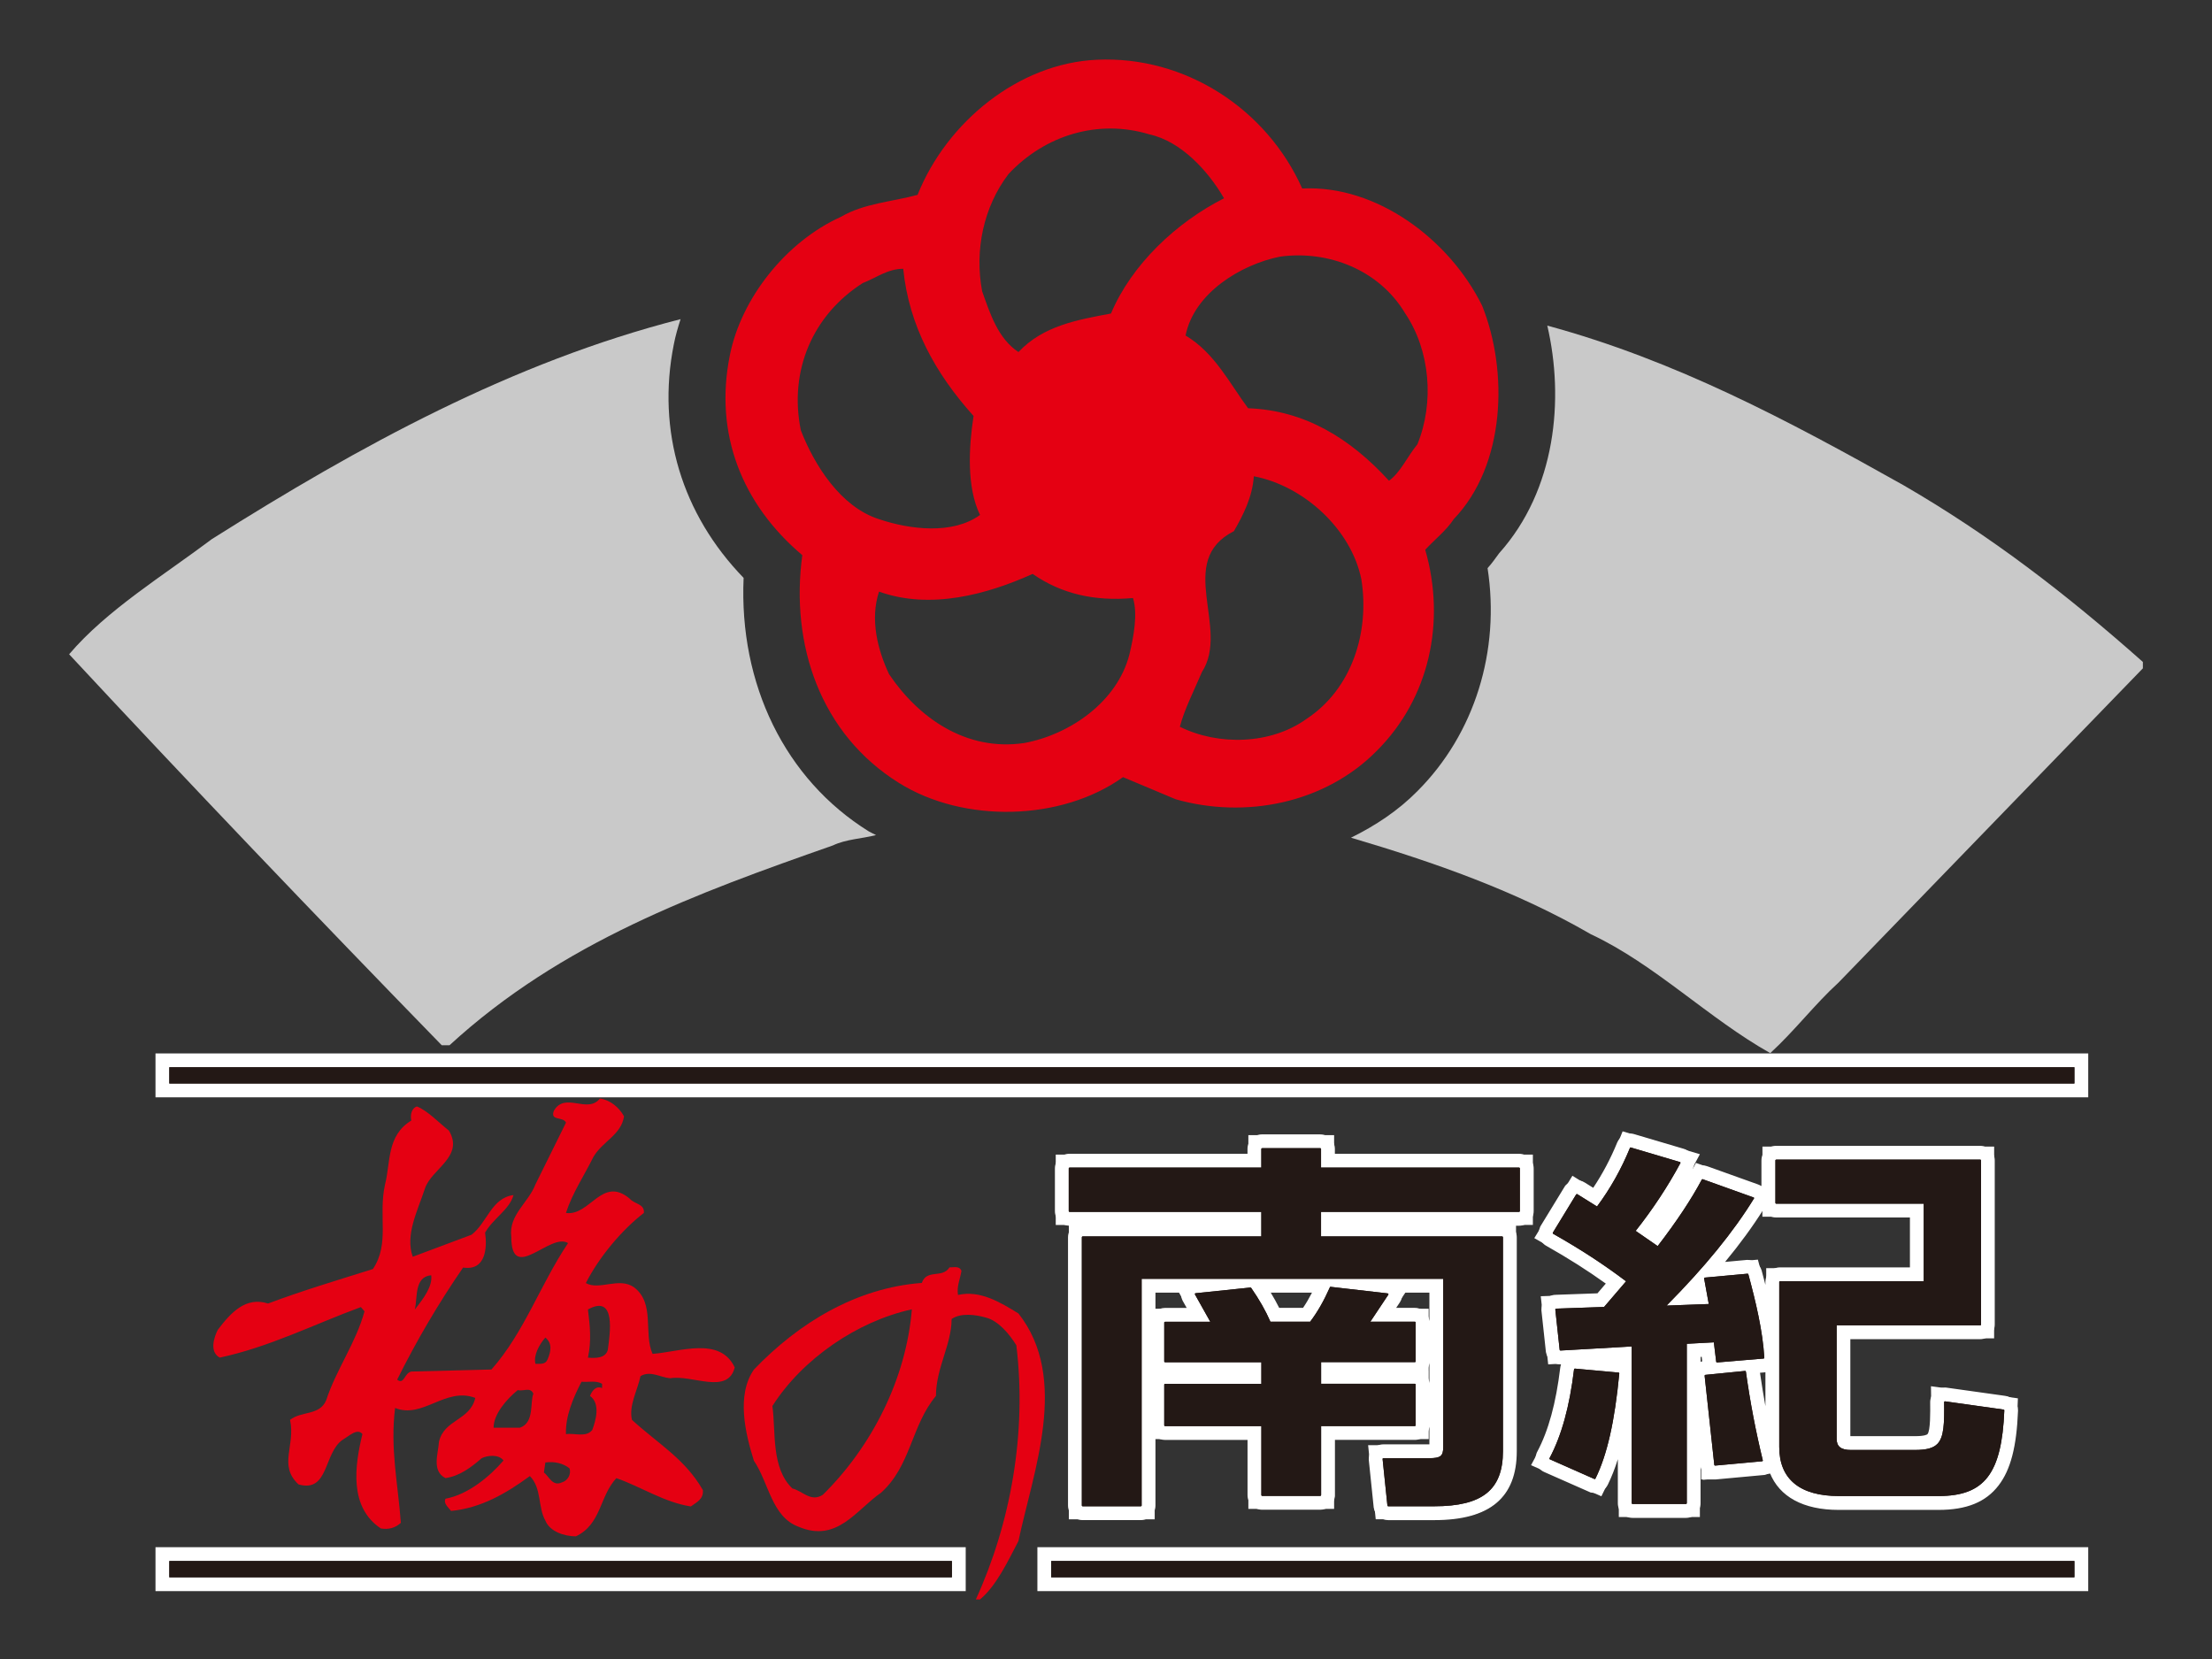<?xml version="1.0" encoding="UTF-8"?>
<svg id="_レイヤー_1" data-name="レイヤー_1" xmlns="http://www.w3.org/2000/svg" version="1.1" viewBox="0 0 640 480">
  <rect x="0" y="0" width="640" height="480" fill="#333333" stroke="none"/>
  <!-- Generator: Adobe Illustrator 29.5.1, SVG Export Plug-In . SVG Version: 2.1.0 Build 141)  -->
  <defs>
    <style>
      .st0 {
        fill: #231815;
      }

      .st1 {
        fill: #c9c9c9;
      }

      .st2 {
        fill: #fff;
      }

      .st3 {
        fill: #e50012;
      }
    </style>
  </defs>
  <g>
    <rect class="st0" x="46.99" y="306.79" width="555.2" height="8.7"/>
    <path class="st2" d="M600.19,308.79v4.7H48.99v-4.7h551.2M604.19,304.79H44.99v12.7h559.2v-12.7h0Z"/>
  </g>
  <path class="st3" d="M376.77,54.54c21.56-1.08,42.61,14.76,52.06,33.91,7.6,18.96,6.8,46.11-8.22,61.75-2.09,3.22-5.37,5.76-8.25,8.86,6,20.77,1.25,42.97-14.02,58.18-14.98,15.21-38.03,19.75-58.18,14.01l-15.24-6.4c-17.86,12.77-46.08,13.39-64.82,1.68-22.82-14.22-31.47-40.12-27.97-65.9-17.49-14.79-25.53-35.12-20.97-57.8,3.25-16.48,16.21-32.88,32.1-40.07,6.77-3.96,14.8-4.36,22.22-6.38,8.4-21.02,29.19-38.07,51.84-39.09,25.53-1.21,49.16,14.17,59.45,37.25ZM332.53,38.87c-14.81-4.5-30.25.25-40.75,11.5-7.19,9.46-9.87,21.99-7.61,33.92,2.28,6.42,4.57,13.66,10.5,17.57,7.2-7.65,17.07-9.32,26.77-11.15,5.98-14.21,18.94-26.37,32.71-33.34-4.54-7.83-12.36-16.48-21.62-18.5ZM370.38,74.25c-11.29,2.25-24.9,10.49-27.36,22.83,8.47,4.99,12.95,14.2,18.1,21.04,16.28.58,29.45,8.6,40.76,20.97,3.27-2.32,5.33-7.03,8.22-10.54,4.94-12.14,3.68-27.14-3.51-37.84-7.59-12.75-22.42-18.35-36.21-16.46ZM249.61,81.9c-14.41,9.21-21.41,25.26-17.91,42.58,3.89,10.08,11.55,22.22,22.62,25.73,9.06,3.06,21.41,4.49,29.23-1.22-3.91-8.05-3.26-19.6-1.87-28.64-11.09-12.34-18.7-26.13-20.35-42.58-4.53,0-7.78,2.62-11.72,4.13ZM362.77,137.8c-.41,6-3.05,11.18-5.76,15.88-17.07,8.67-1.03,28.03-9.25,40.75-2.27,5.33-5.12,10.91-6.39,15.84,11.13,5.54,26.34,5.17,36.63-2.26,13.17-8.66,18.3-25.12,15.89-40.35-2.93-14.59-16.73-27.12-31.12-29.86ZM298.78,166.05c-13.16,5.93-29.62,10.45-44.45,5.12-2.66,8.09-.39,16.86,2.9,23.88,8.43,12.55,22.25,22.43,39.11,19.93,13.16-2.42,26.96-11.91,30.44-25.67,1.25-5.18,2.45-11.79,1.02-16.28-11.11,1-20.74-1.21-29.02-6.98Z"/>
  <path class="st3" d="M278.18,367.69c-.39,2.45-1.42,4.48-1,6.98,6.37-1.45,12.15,2.08,17.48,5.35,14.83,18.78,4.29,45.68,0,65.87-3.09,5.89-6.36,12.91-11.11,16.88h-1.21c10.07-22.04,14.8-48.16,11.72-73.53-1.87-3.06-5.17-7.15-8.85-8.03-2.87-.83-7.21-1.44-9.88.42,0,7.4-4.53,14.2-4.53,22.25-7.19,8.61-7.19,20.16-15.86,27.99-7.18,4.93-12.74,14.61-23.87,9.87-7.82-2.86-8.6-12.71-12.94-19.1-2.46-7.82-5.15-18.97,0-26.38,12.94-13.51,29.63-23.66,48.58-25.07,1.42-4.12,5.95-1.22,8-4.49,1.42,0,2.87-.49,3.47.99ZM223.48,406.8c1.03,7.59-.41,17.89,5.77,23.86,2.88.64,5.35,4.1,8.83,1.82,14.19-13.99,24.1-33.54,25.75-53.65-15.89,3.48-31.71,14.4-40.35,27.97Z"/>
  <rect class="st0" x="48.99" y="308.79" width="551.2" height="4.7"/>
  <g>
    <rect class="st0" x="46.99" y="449.65" width="230.42" height="8.71"/>
    <path class="st2" d="M275.41,451.65v4.71H48.99v-4.71h226.42M279.41,447.65H44.99v12.71h234.42v-12.71h0Z"/>
  </g>
  <g>
    <rect class="st0" x="302.15" y="449.65" width="300.04" height="8.71"/>
    <path class="st2" d="M600.19,451.65v4.71h-296.04v-4.71h296.04M604.19,447.65h-304.04v12.71h304.04v-12.71h0Z"/>
  </g>
  <rect class="st0" x="48.99" y="451.65" width="226.42" height="4.71"/>
  <rect class="st0" x="304.15" y="451.65" width="296.04" height="4.71"/>
  <g>
    <path class="st1" d="M550.65,140.34c-33.4-18.74-65.91-36.07-102.97-46.13,4.93,21.19,2.53,47.5-13.95,65.88-1.11,1.53-2.17,3.03-3.33,4.29,3.69,23.86-3.69,47.89-20.26,64.48-5.55,5.63-12.12,10-19.26,13.51,24.13,7.14,47.6,15.33,69.42,27.94,18.51,8.67,33.94,24.3,51.89,34.39,7.18-6.59,12.94-14.21,19.71-20.37l88.1-90.96v-1.85c-22.44-19.9-44.24-36.63-69.35-51.18Z"/>
    <path class="st1" d="M251.37,240.55c-24.3-15.1-37.58-42.68-36.22-73.35-17.83-18.39-25.21-42.53-20.19-67.58.47-2.45,1.16-4.82,1.95-7.28-48.74,12.47-92.85,36.68-135.6,63.63-13.96,10.5-30.43,20.53-41.31,33.33,34.98,37.61,70.96,75.26,107.81,113.12h2.25c32.52-29.85,71.6-44.01,110.89-57.8,3.86-1.84,8.44-1.95,12.51-3.01-.67-.36-1.43-.67-2.09-1.06Z"/>
  </g>
  <path class="st3" d="M180.55,322.99c-.8,5.35-6.14,7.18-8.84,11.7-2.64,5.38-6.12,10.5-7.96,16.25,6.95.99,10.45-10.87,18.45-4.12,1.44,1.64,4.33,1.44,4.09,4.12-6.37,4.92-12.9,12.68-16.79,20.29,3.89,2.22,9.63-1.84,13.95,1.23,6.15,4.7,2.67,13.13,5.35,19.26,8.03-.6,19.48-5.11,23.78,3.91-2.02,8.03-12.28,2.06-18.67,3.14-2.85-.22-5.71-2.32-8.6-.61-.82,4.03-3.46,8.57-2.46,12.66,7.63,6.97,15.37,11.3,20.52,20.32.21,2.67-1.86,3.51-3.49,4.72-7.78-1.21-14.36-5.68-21.55-8.19-4.93,5.34-4.31,13.29-11.7,16.84-3.47,0-7.59-1.45-8.82-4.52-2.23-3.91-1.03-9.42-4.5-12.92-6.98,5.1-14.18,9.25-22.8,10.09-.82-1.08-2.25-2.12-1.62-3.53,6.54-1.21,12.74-6.37,16.8-11.07-1.42-1.86-4.7-1.49-6.34-.64-3.07,2.67-6.38,5.15-10.46,5.74-4.1-2.06-2.06-7.2-1.89-10.48,1.47-6.54,9.01-6.14,10.51-12.72-8.62-3.28-15.21,6.18-23.2,2.9-1.45,11.84.8,21.55,1.67,33.24-1.49,1.41-3.54,2.04-5.79,1.63-9.23-6.17-7.58-18.07-5.33-27.3-1.46-1.87-3.9.61-5.74,1.65-5.55,3.87-3.92,15.37-12.74,12.91-5.96-5.51-.83-11.24-2.46-18.68,3.26-2.6,8.61-1.19,10.46-5.69,2.9-8.87,8.63-16.66,11.08-25.71l-1.05-1.23c-13.52,4.97-26.44,11.55-40.83,14.62-3.09-1.68-1.62-5.95-.59-8.01,3.89-5.15,8.18-9.69,14.57-7.64,9.86-3.71,20.08-6.75,30.34-9.98,4.95-7.48,1.47-15.25,3.5-24.47,1.64-6.35.42-14.13,7.6-18.49-.39-1.81.21-3.68,1.64-4.07,3.11,1.22,6.58,4.91,9.25,6.98,4.5,7.56-5.11,11.08-6.96,16.8-2.07,6.35-5.77,13.32-3.51,19.7l17.03-6.38c4.53-3.51,5.75-10.65,12.13-11.47-1.24,4.31-5.76,6.59-8.22,10.86.62,4.35.23,11.13-6.37,10.11-7.17,10.41-13.55,21.3-19.08,32.44,2.04,1.58,2.04-1.9,4.09-2.35l23.19-.59c9.47-10.67,14.15-24.64,22.17-36.57-5.13-3.23-16.43,11.92-16.43-1.85-.8-6.28,4.95-9.82,6.99-15.14l8.84-17.87c-.81-1.85-4.73-.38-3.49-3.47,3.29-5.54,9.64,1.04,13.31-3.5,2.91.39,5.55,2.54,6.97,5.15ZM124.77,368.97c-4.94.43-3.92,6.4-4.75,9.91,2.48-3.14,5.16-6.65,4.75-9.91ZM170.11,378.87c.6,4.9,1.05,8.98,0,13.94,2.25.19,5.11.19,5.75-2.27.63-4.76,2.45-16.21-5.75-11.67ZM157.79,386.99c-1.83,2.09-3.47,5.19-2.88,7.6,1.42,0,2.88.22,3.48-1.2,1.06-2.43,1.45-4.69-.6-6.4ZM168.25,399.78c-2.45,4.69-4.7,10.07-4.5,15.17,2.43-.41,5.75,1.06,7.6-1.19,1.01-2.71,2.47-7.61-.64-9.87.45-1.25,1.65-3.11,3.49-2.27v-1.24c-1.64-1.03-3.92-.43-5.95-.6ZM149.81,402.19c-3.28,2.67-7,6.98-7,10.89h7.6c4.31-1.4,2.89-7.59,3.91-9.82-.84-2.07-2.91-.62-4.51-1.07ZM157.79,423.14l-.42,2.89c1.42,1.04,2.46,4.14,5.17,2.89,1.61-.46,2.83-2.27,2.23-4.09-1.83-1.44-4.31-2.06-6.98-1.69Z"/>
  <g>
    <g>
      <path class="st0" d="M311.25,437.58v-81.59h51.94v-3.57h-55.73v-16.35h55.73v-5.64h20.81v5.64h57.51v16.34h-57.51v3.57h52.63v63.88c0,12.25-6.67,17.71-21.63,17.71h-15.15l-1.79-17.44h15.39c1.8,0,2.19-.21,2.25-.26h0s.11-.25.11-1.2v-46.88h-20.19l9.34,1.09-5.18,7.77h11.58v15.26h-27.36v2.71h27.37v15.76h-27.37v20.19h-20.81v-20.19h-28.1v-15.76h28.1v-2.71h-28.1v-15.26h12.06l-4.44-7.93,9.05-.93h-19.67v65.79h-20.84ZM378.19,380.65c1.81-2.48,3.43-5.39,4.94-8.86h-19.59c2.08,2.97,3.81,5.94,5.17,8.86h9.48Z"/>
      <path class="st2" d="M382,332.43v5.64h57.51v12.34h-57.51v7.57h52.63v61.88c0,11.1-5.77,15.71-19.63,15.71h-13.35l-1.38-13.44h13.17c3.49,0,4.36-.68,4.36-3.46v-48.88h-87.71v65.79h-16.84v-77.59h51.94v-7.57h-55.73v-12.35h55.73v-5.64h16.81M384.98,372.56l16.5,1.93-5.44,8.16h13.32v11.26h-27.36v6.71h27.37v11.76h-27.37v20.19h-16.81v-20.19h-28.1v-11.76h28.1v-6.71h-28.1v-11.26h13.47l-4.62-8.25,15.85-1.63c2.55,3.62,4.37,6.96,5.63,9.88h11.77c2-2.59,3.93-5.82,5.79-10.09M386,328.43h-24.81v5.64h-55.73v20.35h3.79v85.16h24.84v-23.2h27.1v20.19h24.81v-20.19h27.37v-19.76h-.01v-13.97s0-4,0-4h-9.85l1.29-1.94,1.95-2.92h7.05v44.34c-.11,0-.23,0-.36,0h-17.6l.45,4.41,1.38,13.44.37,3.59h16.96c10.14,0,23.63-2.04,23.63-19.71v-65.45h4.88v-20.34h-57.51v-5.64h0ZM367.26,373.79h12.73c-.9,1.79-1.84,3.4-2.84,4.86h-7.18c-.8-1.61-1.7-3.23-2.71-4.86h0ZM334.09,373.79h6.92l1.44,2.56,1.29,2.3h-9.65v-4.86h0Z"/>
    </g>
    <g>
      <path class="st0" d="M401.64,437.81c-1.1,0-2.02-.8-2.2-1.91l-1.41-13.65v-.1c0-.61.23-1.17.64-1.58s1-.67,1.6-.67h13.17c1.37,0,1.87-.12,2.04-.19.03-.12.09-.41.09-1.04v-46.67h-15.85l2.12.24.1.02c.64.14,1.17.54,1.5,1.12.4.78.34,1.66-.1,2.32l-3.12,4.7h9.17c1.22,0,2.21,1,2.21,2.22v11.26c0,1.22-.99,2.22-2.21,2.22h-25.14v2.26h25.14c1.24,0,2.21.98,2.21,2.23v11.76c0,1.24-.99,2.24-2.21,2.24h-25.14v18.09l-.02.13c-.16,1.15-1.09,1.99-2.22,1.99h-16.81c-1.24,0-2.24-1-2.24-2.24v-17.95h-25.86c-1.24,0-2.24-1-2.24-2.24v-11.76c0-1.23,1-2.23,2.24-2.23h25.86v-2.26h-25.86c-1.24,0-2.24-1-2.24-2.22v-11.26c0-1.22,1-2.22,2.24-2.22h9.67l-2.77-4.93c-.36-.71-.36-1.47-.05-2.08.2-.41.63-1,1.55-1.2l.11-.02,1.85-.19h-15.14v63.57c0,1.26-.98,2.24-2.23,2.24h-16.84c-1.25,0-2.23-.98-2.23-2.24v-77.59c0-1.23,1-2.24,2.23-2.24h49.7v-3.11h-53.49c-1.23,0-2.23-1-2.23-2.22v-12.35c0-1.23,1-2.24,2.23-2.24h53.49v-3.4c0-1.22,1-2.21,2.24-2.21h16.82c1.22,0,2.22.99,2.22,2.21v3.4h55.29c1.25,0,2.23.98,2.23,2.24v12.35c0,1.22-1,2.22-2.23,2.22h-55.29v3.11h50.4c1.23,0,2.23,1,2.23,2.24v61.88c0,12.25-6.95,17.95-21.86,17.95h-13.35ZM414.99,433.35c14.5,0,17.41-5.17,17.41-13.5v-59.65h-50.4c-1.23,0-2.23-1-2.23-2.23v-7.57c0-1.26.98-2.24,2.23-2.24h55.29v-7.89h-55.29c-1.25,0-2.23-.97-2.23-2.22v-3.4h-12.37v3.4c0,1.22-1,2.22-2.22,2.22h-53.5v7.89h53.5c1.22,0,2.22,1,2.22,2.24v7.57c0,1.23-1,2.23-2.22,2.23h-49.71v73.15h12.38v-63.57c0-.68.32-1.34.85-1.77l.55-.45h88.55c1.25,0,2.22.98,2.22,2.22v48.88c0,5-3.16,5.69-6.58,5.69h-10.71l.92,9h11.33ZM379.76,430.34v-17.97c0-1.24,1-2.24,2.23-2.24h25.14v-7.3h-25.13c-1.25,0-2.23-.98-2.23-2.22v-6.71c0-1.23,1-2.24,2.23-2.24h25.14v-6.79h-11.36l-.26-.07c-.73-.2-1.29-.7-1.53-1.34-.27-.68-.2-1.41.19-2.03l3.45-5.2-11.29-1.3c-1.63,3.5-3.39,6.47-5.37,9.04l-.08.1-.09.09c-.19.19-.42.34-.42.34l-.5.33h-12.44c-.88,0-1.66-.51-2.03-1.34-1.17-2.72-2.73-5.54-4.67-8.42l-11.17,1.14,2.93,5.25c.43.7.42,1.57,0,2.26-.39.68-1.11,1.1-1.91,1.1h-11.25v6.79h25.88c1.22,0,2.22,1,2.22,2.24v6.71c0,1.22-1,2.22-2.22,2.22h-25.88v7.3h25.88c1.22,0,2.22,1,2.22,2.24v17.99h12.33ZM378.06,380.41c1.7-2.37,3.25-5.14,4.73-8.41h-18.79c1.96,2.87,3.59,5.69,4.86,8.41h9.2Z"/>
      <path class="st2" d="M382,332.21c.13,0,.22.09.22.21v5.4h57.29c.13,0,.23.09.23.24v12.35c0,.13-.1.22-.23.22h-57.29v7.11h52.4c.13,0,.23.1.23.24v61.88c0,11.18-5.94,15.95-19.86,15.95h-13.35c-.11,0-.2-.09-.22-.22l-1.39-13.44c0-.06.01-.13.05-.17.05-.05.11-.08.19-.08h13.17c3.36,0,4.13-.61,4.13-3.23v-48.67h-87.26v65.57c0,.15-.1.24-.23.24h-16.84c-.13,0-.23-.09-.23-.24v-77.59c0-.14.1-.24.23-.24h51.7v-7.11h-55.49c-.13,0-.23-.09-.23-.22v-12.35c0-.14.11-.24.23-.24h55.49v-5.4c0-.12.11-.21.24-.21h16.82M309.68,350.16h55.5c.11,0,.22.09.22.24v7.57c0,.12-.11.23-.22.23h-51.71v77.15h16.38v-65.57c0-.13.11-.22.11-.22h87.84c.13,0,.22.09.22.22v48.88c0,2.87-.98,3.69-4.58,3.69h-12.92l1.33,13h13.14c13.78,0,19.41-4.5,19.41-15.5v-61.65h-52.4c-.14,0-.23-.11-.23-.23v-7.57c0-.14.09-.24.23-.24h57.29v-11.89h-57.29c-.14,0-.23-.09-.23-.22v-5.4h-16.37v5.4c0,.13-.11.22-.22.22h-55.5v11.89M384.94,372.3s.04,0,.06.02l16.51,1.9c.09.02.15.09.19.16.03.06.02.16-.02.22l-5.2,7.81h12.9c.12,0,.21.09.21.22v11.26c0,.13-.09.22-.21.22h-27.14v6.26h27.14c.12,0,.21.09.21.23v11.76c0,.14-.09.24-.21.24h-27.14v19.95c-.02.15-.11.26-.24.26h-16.81c-.13,0-.24-.1-.24-.24v-19.95h-27.86c-.13,0-.24-.1-.24-.24v-11.76c0-.13.11-.23.24-.23h27.86v-6.26h-27.86c-.13,0-.24-.09-.24-.22v-11.26c0-.13.11-.22.24-.22h13.09l-4.44-7.91c-.04-.08-.04-.16,0-.22.03-.09.09-.11.18-.13l15.86-1.65s.16.03.21.09c2.34,3.36,4.22,6.66,5.58,9.8h11.5c2.11-2.78,3.96-6.02,5.71-9.96.02-.08.09-.15.16-.15M367.43,382.85c-.08,0-.16-.05-.21-.16-1.34-3.12-3.19-6.38-5.51-9.71l-15.38,1.57,4.44,7.96c.05.07.05.15,0,.21-.03.07-.1.13-.19.13h-13.25v10.79h27.88c.11,0,.22.11.22.24v6.71c0,.13-.11.22-.22.22h-27.88v11.3h27.88c.11,0,.22.11.22.24v19.99h-.03,16.36v-19.97c0-.13.09-.24.23-.24h27.14v-11.3h-27.13c-.14,0-.23-.09-.23-.22v-6.71c0-.13.09-.24.23-.24h27.14v-10.79h-13.09s-.18-.05-.2-.13c-.04-.09-.04-.16.01-.24l5.23-7.88-15.98-1.84c-1.73,3.95-3.61,7.22-5.73,9.98-.05.05-.11.09-.11.09h-11.84M382,328.21h-16.82c-2.34,0-4.24,1.89-4.24,4.21v1.4h-51.49c-2.33,0-4.23,1.9-4.23,4.24v12.35c0,2.33,1.9,4.22,4.23,4.22h1.2c-1,.78-1.64,1.99-1.64,3.35v77.59c0,2.34,1.9,4.24,4.23,4.24h16.84c2.33,0,4.23-1.9,4.23-4.24v-19.99c.74.65,1.72,1.04,2.78,1.04h23.86v15.95c0,2.34,1.9,4.24,4.24,4.24h16.81c2.15,0,3.92-1.57,4.21-3.73l.03-.26v-16.22h23.14c2.18,0,3.98-1.68,4.19-3.82v5.12s-.09,0-.13,0h-13.17c-1.14,0-2.21.44-3.02,1.25-.79.79-1.22,1.85-1.22,3v.21l.02.21,1.39,13.44v.1s.03.1.03.1c.32,2.09,2.08,3.61,4.17,3.61h13.35c16.06,0,23.86-6.53,23.86-19.95v-61.88c0-1.36-.64-2.57-1.64-3.35h2.3c2.33,0,4.23-1.89,4.23-4.22v-12.35c0-2.34-1.9-4.24-4.23-4.24h-53.29v-1.4c0-2.32-1.89-4.21-4.22-4.21h0ZM369.4,336.65h8.37v1.4c0,2.33,1.9,4.22,4.23,4.22h53.29v3.89h-53.29c-2.33,0-4.23,1.9-4.23,4.24v7.57c0,2.33,1.9,4.23,4.23,4.23h48.4v57.65c0,7.63-2.38,11.5-15.41,11.5h-9.53l-.51-5h8.49c2.12,0,8.58,0,8.58-7.69v-48.88c0-2.33-1.89-4.22-4.22-4.22h-89.27l-1.11.9c-.99.81-1.58,2.05-1.58,3.32v61.57h-8.38v-69.15h47.71c2.33,0,4.22-1.9,4.22-4.23v-7.57c0-2.34-1.89-4.24-4.22-4.24h-51.5v-3.89h51.5c2.33,0,4.22-1.89,4.22-4.22v-1.4h0ZM405.69,374h7.88v8.22c-.21-2.13-2.01-3.81-4.19-3.81h-5.43l1.06-1.59c.56-.84.79-1.84.68-2.82h0ZM367.67,374h11.93c-.83,1.61-1.69,3.08-2.59,4.41h-6.9c-.72-1.45-1.54-2.92-2.44-4.41h0ZM334.31,374h7.42c-.07.78.07,1.58.43,2.31l.04.08.05.08,1.1,1.95h-6.26c-1.06,0-2.04.39-2.78,1.04v-5.47h0ZM367.43,386.85h13.05l1.01-.67c.18-.12.45-.32.72-.59l.19-.19.16-.21c1.82-2.36,3.45-5.04,4.97-8.11l6.63.76-1.62,2.44-.03.05-.03.05c-.7,1.12-.83,2.49-.38,3.72.46,1.27,1.51,2.24,2.89,2.62l.53.15h9.64v2.79h-23.14c-2.33,0-4.23,1.9-4.23,4.24v6.71c0,2.33,1.9,4.22,4.23,4.22h23.13v3.3h-23.14c-2.33,0-4.23,1.9-4.23,4.24v15.97h-8.33v-15.99c0-2.34-1.89-4.24-4.22-4.24h-23.88v-3.3h23.88c2.33,0,4.22-1.89,4.22-4.22v-6.71c0-2.34-1.89-4.24-4.22-4.24h-23.88v-2.79h9.25c1.51,0,2.89-.81,3.63-2.09.78-1.3.79-2.94,0-4.27l-1.44-2.58,6.94-.71c1.56,2.43,2.84,4.8,3.82,7.07l.02.04.02.04c.69,1.52,2.2,2.51,3.85,2.51h0ZM411.94,397.24c.9-.69,1.52-1.74,1.63-2.94v5.88c-.12-1.2-.73-2.25-1.63-2.94h0ZM334.31,397.43v-.33c.07.06.14.11.21.17-.07.05-.14.11-.21.17h0Z"/>
    </g>
  </g>
  <g>
    <g>
      <path class="st0" d="M470.35,436.92v-40.2l-.08.83c-1.33,14.03-3.57,23.89-7.07,31.03l-.85,1.73-16.62-7.35,1.01-1.9c3.38-6.32,5.63-14.53,6.9-25.09l.23-1.93,16.46,1.5v-4.09l-20.64,1.2-1.71-15.69,15.28-.53,4.61-5.4c-7.75-5.74-14.72-9.85-19.4-12.5l-1.8-1.02,8.9-14.57,6.01,3.74c3.31-4.66,6.11-9.77,8.34-15.23l.68-1.67,18.26,5.4-1.17,2.17c-3.36,6.25-7.38,12.43-11.94,18.38l3.44,2.38c4.92-6.53,8.82-12.46,11.59-17.66l.81-1.53,18.63,6.7-1.29,2.1c-3.95,6.44-8.93,13.09-15.07,20.11l13.21-1.22.44,1.63c2.17,8.08,4.23,16.65,4.68,24.5l.11,1.94-5.63.47.2,1.44c1.19,8.63,2.78,16.97,4.86,25.49l.55,2.25-17.86,1.64-3.23-29.75,3.76-.38-.67-5.61-4.5.25v46.43h-19.46ZM491.37,370.66c-1.53,1.69-3.14,3.41-4.8,5.15l5.71-.23-.91-4.92ZM531.99,434.65c-12.23,0-18.97-5.67-18.97-15.98v-49.75h41.81v-18.89h-42.92v-16.28h63.04v51.48h-41.79v31.07c0,.81,0,1.45,2.35,1.45h18.51c2.8,0,4.43-.38,5.26-1.22,1.45-1.46,1.51-5.41,1.45-10.81l-.03-2.33,21.05,2.93-.07,1.81c-.64,15.92-4.42,26.52-20.78,26.52h-28.91Z"/>
      <path class="st2" d="M471.8,332.21l14.17,4.19c-3.67,6.82-8.02,13.39-13.06,19.77l6.75,4.67c5.47-7.12,9.81-13.61,12.92-19.45l14.69,5.28c-6.42,10.46-15.14,20.77-25.65,31.34l13.04-.52-1.4-7.6,12.36-1.14c2.38,8.88,4.2,16.82,4.61,24.1l-13.46,1.13-.7-5.84-8.26.46v46.32h-15.46v-45.59l-20.86,1.21-1.27-11.66,14.01-.49,6.57-7.69c-7.84-5.96-15.16-10.43-21.32-13.92l6.77-11.08,5.88,3.66c3.91-5.22,7.15-10.99,9.67-17.15M572.95,335.75v47.48h-41.79v33.07c0,2.37,1.4,3.45,4.35,3.45h18.51c8.3,0,8.84-3.2,8.71-14.06l16.95,2.36c-.69,17.08-4.91,24.6-18.78,24.6h-28.91c-11.08,0-16.97-4.82-16.97-13.98v-47.75h41.81v-22.89h-42.92v-12.28h59.04M455.64,396.21l12.64,1.15c-1.24,13.13-3.36,23.17-6.87,30.34l-12.89-5.7c3.64-6.82,5.88-15.46,7.12-25.79M504.92,396.87c1.28,9.27,2.96,17.74,4.9,25.69l-13.59,1.25-2.8-25.79,11.49-1.15M469.47,327.35l-1.37,3.35c-1.93,4.72-4.29,9.17-7.05,13.28l-2.68-1.67-3.42-2.13-2.1,3.44-6.77,11.08-2.16,3.53,3.6,2.04c4.28,2.43,10.5,6.09,17.46,11.1l-2.64,3.09-12.25.43-4.3.15.47,4.28,1.27,11.66.41,3.78,3.8-.22h.09s-.14,1.2-.14,1.2c-1.24,10.31-3.42,18.28-6.68,24.38l-2.03,3.8,3.94,1.74,12.89,5.7,3.52,1.56,1.69-3.46c1.27-2.6,2.38-5.54,3.35-8.88v18.34h23.46v-18.76l.44,4.08.42,3.91,3.92-.36,13.59-1.25,2.25-.21c2.78,6.64,9.58,10.31,19.55,10.31h28.91c19.01,0,22.18-13.67,22.78-28.44l.15-3.62-3.59-.5-16.95-2.36-4.61-.64.06,4.65c.04,2.94.1,8.4-.87,9.38-.15.15-.85.63-3.84.63h-18.51c-.13,0-.25,0-.35,0v-28.51h41.78v-4s.01-47.48.01-47.48v-4h-67.04v11.62l-1.29-.46-14.69-5.28-3.26-1.17-1.63,3.05c-2.5,4.7-5.95,10.02-10.27,15.86l-.14-.1c4.11-5.52,7.75-11.21,10.85-16.98l2.33-4.34-4.72-1.4-14.17-4.19-3.47-1.03h0ZM498.61,365.38c4.41-5.3,8.15-10.4,11.3-15.38v2.03h42.92v14.89h-41.81v6.74c-.49-2-1.01-3.99-1.54-5.95l-.87-3.26-3.36.31-6.64.61h0ZM491.81,392.38l.74-.04.21,1.73-.94.09v-1.78h0ZM508.97,396.97l1.59-.13.46-.04v12.5c-.78-4.08-1.46-8.17-2.05-12.33h0Z"/>
    </g>
    <g>
      <path class="st0" d="M472.35,437.15c-1.23,0-2.24-1-2.24-2.24v-33.6c-1.38,12.16-3.53,20.91-6.7,27.36-.39.78-1.16,1.26-2,1.26h-.12l-.5-.06-13.18-5.82c-.58-.22-1.06-.78-1.24-1.45-.13-.46-.1-.93.08-1.41l.04-.12.06-.11c3.37-6.34,5.61-14.51,6.87-25,.08-1.07,1.05-1.98,2.21-1.98h.21s12.86,1.18,12.86,1.18l.21.07c.18.06.72.23,1.13.78.02.02.04.05.05.07v-4.39l-18.55,1.06h-.06c-1.07,0-1.99-.75-2.2-1.79l-.02-.09-1.28-11.86v-.11c0-.31.06-.78.33-1.23l.12-.21.17-.17c.43-.43.99-.67,1.57-.67l12.96-.46,4.4-5.13c-5.87-4.33-12-8.27-19.13-12.31-.47-.25-.83-.66-1.03-1.18-.21-.53-.2-1.13.04-1.7l.06-.13,6.97-11.42.17-.17c.28-.28.57-.42.76-.49l.54-.31.76.17c.28.07.54.17.77.32l4.09,2.55c3.23-4.58,5.99-9.61,8.19-14.99.42-.9,1.19-1.41,2.04-1.41h.65l.29.2,13.89,4.11c.62.17,1.15.63,1.42,1.26l.04.08.03.09c.2.6.13,1.26-.18,1.81-3.36,6.23-7.32,12.34-11.79,18.16l3.06,2.11c4.83-6.39,8.67-12.25,11.43-17.44.41-.75,1.16-1.19,1.96-1.19h.47l.35.16,14.58,5.22c.58.19,1.04.59,1.31,1.13l.04.08.03.08c.26.65.17,1.42-.21,2-3.89,6.33-8.75,12.84-14.7,19.68l11.06-1.01h.09c1.01,0,1.89.66,2.17,1.6,2.17,8.05,4.23,16.57,4.7,24.6v.12c0,1.19-.92,2.17-2.08,2.24l-3.82.32c.29.32.49.73.55,1.19,1.2,8.62,2.78,16.94,4.85,25.44.12.46.09.97-.1,1.44l-.15.38-.29.29c-.42.42-.88.55-1.02.6l-.18.05-13.86,1.28h-2.12v-1.25c-.12-.25-.2-.51-.22-.8l-2.81-25.84v-.11c0-.52.18-1.02.5-1.42.27-.34.65-.59,1.12-.73l.18-.05.22-.03,2.04-.2c-.39-.37-.65-.87-.7-1.44l-.45-3.68-4.07.22v44.21c0,1.23-1,2.24-2.23,2.24h-15.46ZM485.59,432.7v-44.11c0-1.08.78-2,1.86-2.19l.12-.02,8.57-.47.18.02c1.09.14,1.88.94,1.97,2l.44,3.64,9.13-.76c-.62-6.45-2.25-13.42-3.9-19.65l-8.06.75.95,5.21c.1.65-.04,1.24-.39,1.72-.42.58-1.08.92-1.79.92,0,0-12.96.48-12.96.48-.97,0-1.77-.53-2.12-1.34l-.04-.08-.03-.09c-.27-.81-.07-1.69.52-2.28,10.24-10.29,18.07-19.67,23.85-28.61l-10.28-3.68c-3.04,5.43-7.13,11.49-12.17,18.03-.41.56-1.06.89-1.77.89-.47,0-.93-.15-1.31-.43l-6.87-4.72-.13-.13c-.38-.38-.6-.82-.66-1.31-.09-.61.09-1.24.49-1.71,4.34-5.47,8.19-11.18,11.48-16.99l-9.61-2.84c-2.48,5.69-5.56,10.99-9.16,15.77-.41.56-1.07.89-1.79.89-.24,0-.47-.04-.7-.1l-.25-.08-4.19-2.63-4.4,7.2c7.25,4.19,13.5,8.32,19.53,12.91.63.45.91,1.19.91,1.78,0,.56-.19,1.08-.55,1.48l-6.59,7.74-.06.06c-.42.42-1,.67-1.58.67l-11.54.38.79,7.19,18.87-1.08h.13c.33.03.93.15,1.42.64.43.41.68.98.68,1.58v43.36h11.01ZM460.32,424.78c2.59-6.1,4.37-14.27,5.53-25.39l-8.26-.75c-1.23,8.96-3.21,16.29-6.02,22.28l8.75,3.87ZM498.21,421.39l8.84-.8c-1.63-6.97-2.96-13.97-4.04-21.29l-7.12.7,2.31,21.39ZM491.25,371.13c-1.33,1.46-2.71,2.94-4.14,4.43l4.91-.19-.77-4.25ZM531.99,434.85c-12.38,0-19.2-5.75-19.2-16.19v-47.75c0-1.22,1-2.22,2.23-2.22h39.58v-18.43h-40.69c-1.23,0-2.23-1-2.23-2.24v-12.28c0-1.22,1-2.22,2.23-2.22h59.04c1.23,0,2.23,1,2.23,2.22v47.49c0,1.22-1,2.22-2.23,2.22h-39.55v30.85c0,.73,0,1.22,2.11,1.22h18.51c3.51,0,4.57-.62,5.1-1.16,1.37-1.4,1.44-5.47,1.38-10.64,0-.65.27-1.25.72-1.66.42-.39.95-.6,1.54-.6h.14l17.06,2.4c1.1.14,1.95,1.09,1.95,2.21-.78,19.55-6.47,26.79-21.01,26.79h-28.91ZM517.24,418.67c0,7.79,4.96,11.74,14.74,11.74h28.91c10.02,0,15.4-3.22,16.45-20.44l-12.38-1.73c-.01,5.24-.41,8.94-2.68,11.24-1.73,1.74-4.2,2.48-8.29,2.48h-18.51c-5.93,0-6.57-3.96-6.57-5.67v-33.07c0-.87.49-1.45.7-1.65l.59-.59h40.5v-43.04h-54.58v7.84h40.69c1.23,0,2.23,1,2.23,2.23v22.89c0,1.24-1,2.24-2.23,2.24h-39.57v45.53Z"/>
      <path class="st2" d="M471.78,331.98s.06,0,.09.03l14.18,4.2c.07.02.12.06.15.13.02.06.02.13-.02.2-3.63,6.73-7.97,13.32-12.93,19.59l6.37,4.4c5.45-7.08,9.74-13.55,12.76-19.23.04-.07.11-.13.2-.13.03,0,.06,0,.08.02l14.68,5.26c.07.02.12.05.16.13.02.05.01.14-.03.19-5.95,9.68-14.21,19.81-25.28,30.98l12.21-.46-1.34-7.37s0-.1.04-.17c.04-.04.09-.06.15-.1l12.35-1.13h.02c.1,0,.2.06.23.16,2.15,7.98,4.17,16.4,4.62,24.15,0,.14-.09.24-.21.24l-13.47,1.13h-.02c-.1,0-.21-.08-.22-.2l-.68-5.62-7.83.42v46.11c0,.14-.1.24-.23.24h-15.46c-.12,0-.24-.1-.24-.24v-45.34l-20.61,1.18h-.02c-.11,0-.2-.09-.22-.19l-1.26-11.66c0-.06.01-.14.04-.19.05-.05.1-.08.16-.08l13.91-.49,6.36-7.42c-6.46-4.89-13.18-9.27-21.1-13.75-.05-.02-.09-.09-.11-.16-.02-.03-.01-.09.02-.16l6.77-11.09s.13-.05.2-.09c0,0,.09.02.13.05l5.69,3.55c3.83-5.13,7.03-10.84,9.52-16.92.04-.1.12-.17.19-.17M462.12,349.61s-.08,0-.12-.02l-5.68-3.56-6.53,10.68c7.94,4.5,14.66,8.89,21.14,13.82.04.02.08.11.08.16,0,.06-.01.12-.05.16l-6.56,7.7s-.11.08-.17.08l-13.76.45,1.23,11.22,20.63-1.18s.13.01.18.07c.05.04.07.09.07.15v45.36h15.01v-46.11c0-.11.1-.2.21-.22l8.26-.45c.15.02.23.08.24.19l.68,5.62,13.04-1.09c-.48-7.57-2.45-15.81-4.55-23.63l-11.92,1.11,1.34,7.36c.01.07,0,.13-.04.18-.04.06-.11.1-.18.1l-13.03.48h-.01c-.1,0-.17-.06-.2-.13-.03-.09-.02-.2.04-.26,11.15-11.2,19.48-21.37,25.45-31.06l-14.24-5.09c-3.05,5.69-7.37,12.19-12.84,19.29-.03.05-.1.08-.16.08-.05,0-.1-.02-.15-.05l-6.75-4.64s-.09-.09-.09-.16c-.02-.07,0-.13.04-.17,4.95-6.24,9.28-12.77,12.9-19.48l-13.71-4.05c-2.52,6.13-5.75,11.86-9.63,17.01-.04.06-.1.08-.17.08M572.95,335.52c.13,0,.23.09.23.22v47.49c0,.14-.11.22-.23.22h-41.55v32.85c0,2.21,1.25,3.22,4.11,3.22h18.51c3.37,0,5.32-.53,6.53-1.76,1.92-1.95,2.02-6.02,1.95-12.07,0-.07.03-.13.07-.16.05-.05.1-.08.19-.08l16.95,2.38c.12.01.2.12.2.23-.73,18.31-5.71,24.79-19.01,24.79h-28.91c-11.24,0-17.2-4.9-17.2-14.19v-47.75c0-.13.1-.22.23-.22h41.58v-22.43h-42.69c-.13,0-.23-.11-.23-.24v-12.28c0-.13.11-.22.23-.22h59.04M514.12,347.78h42.69c.13,0,.23.1.23.23v22.89c0,.14-.1.24-.23.24h-41.57v47.53c0,8.99,5.79,13.74,16.74,13.74h28.91c12.93,0,17.8-6.33,18.54-24.17l-16.48-2.3c.07,6.17-.07,10.09-2.09,12.14-1.31,1.32-3.35,1.88-6.86,1.88h-18.51c-3.08,0-4.57-1.21-4.57-3.67v-33.07c0-.13.11-.24.11-.24h41.67v-47.04h-58.58v11.84M455.67,395.98l12.64,1.15c.06.02.12.04.15.08.04.05.05.12.05.16-1.32,13.85-3.5,23.53-6.89,30.42-.04.08-.12.14-.21.14h-.08s-12.91-5.71-12.91-5.71c-.05-.02-.1-.07-.11-.13-.02-.06-.01-.11.02-.19,3.47-6.53,5.8-14.93,7.09-25.7.01-.13.11-.22.22-.22h.03M461.32,427.41c3.28-6.79,5.43-16.3,6.72-29.83l-12.19-1.11c-1.29,10.6-3.6,18.95-7.01,25.43l12.48,5.51M504.89,396.65c.14,0,.23.06.25.2,1.23,8.85,2.84,17.22,4.89,25.66.02.06,0,.14-.02.19-.05.05-.1.07-.17.09l-13.58,1.25h-.03c-.11,0-.22-.09-.23-.21l-2.8-25.79c0-.06.02-.12.06-.17.04-.05.1-.06.16-.08l11.47-1.14M496.43,423.56l13.1-1.18c-2.02-8.31-3.59-16.58-4.81-25.25l-11.03,1.08,2.74,25.35M471.78,327.98c-1.65,0-3.12.96-3.83,2.49l-.04.08-.03.08c-1.9,4.64-4.22,9.01-6.91,13.04l-2.44-1.52c-.43-.28-.91-.47-1.43-.59l-1.51-.33-1.1.63c-.49.21-.92.5-1.29.87l-.34.34-.25.41-6.77,11.09-.15.24-.11.26c-.43,1-.46,2.09-.12,3.07.35,1.02,1.06,1.86,1.99,2.35,6.35,3.59,11.89,7.11,17.16,10.89l-2.42,2.82-12.13.43c-1.08.03-2.09.47-2.87,1.25l-.35.35-.25.42c-.4.67-.61,1.44-.61,2.25v.22l.02.21,1.26,11.66.02.18.04.18c.39,1.97,2.14,3.41,4.14,3.41h.2c-.12.32-.2.65-.24,1.01-1.23,10.22-3.4,18.16-6.65,24.27l-.12.23-.09.24c-.39,1.05-.31,1.97-.14,2.61.32,1.23,1.2,2.27,2.38,2.78l12.89,5.69.54.24.58.07h.08s.25.04.25.04h.25c1.61,0,3.06-.9,3.79-2.35,1.08-2.2,2.05-4.66,2.91-7.4v12.74c0,2.34,1.9,4.24,4.24,4.24h15.46c2.33,0,4.23-1.9,4.23-4.24v-10.51c.04.27.1.53.19.78v2.85h4s.18,0,.18,0l.21-.02,13.58-1.25.37-.03.36-.1c.42-.12.81-.29,1.16-.52,2.74,6.91,9.65,10.73,19.89,10.73h28.91c8.15,0,13.68-2.25,17.39-7.09,3.47-4.52,5.2-11.16,5.61-21.54v-.08s0-.08,0-.08c0-2.12-1.6-3.93-3.68-4.2l-16.91-2.37-.28-.04h-.28c-1.08,0-2.1.4-2.89,1.13-.86.79-1.37,1.92-1.37,3.11.03,2.74.1,8.35-.8,9.26-.06.06-.64.57-3.68.57h-18.51s-.07,0-.11,0v-28.07h37.55c2.33,0,4.23-1.89,4.23-4.22v-47.49c0-2.33-1.9-4.22-4.23-4.22h-59.04c-2.33,0-4.23,1.89-4.23,4.22v7.44c-.32-.22-.67-.39-1.05-.52l-14.55-5.21c-.48-.18-.99-.28-1.51-.28-1.03,0-2,.38-2.76,1.03.45-.98.52-2.1.18-3.13l-.05-.16-.07-.15c-.5-1.17-1.5-2.05-2.73-2.4l-13.91-4.12c-.46-.18-.95-.27-1.46-.27h0ZM465.51,351.91c3.35-4.45,6.25-9.33,8.67-14.55l5.5,1.62c-2.94,4.96-6.31,9.83-10.03,14.53-.75.9-1.08,2.08-.92,3.23.09.73.4,1.64,1.23,2.47l.26.26.3.21,6.7,4.6c.72.51,1.58.79,2.46.79,1.33,0,2.58-.63,3.36-1.68,4.64-6.03,8.49-11.66,11.48-16.79l6.3,2.25c-5.55,8.19-12.85,16.8-22.18,26.17-1.13,1.13-1.52,2.8-1,4.35l.05.16.07.15c.66,1.55,2.19,2.55,3.88,2.55h.16s13-.48,13-.48c1.31-.04,2.51-.67,3.29-1.73.66-.89.94-1.99.78-3.11v-.08s-.02-.08-.02-.08l-.56-3.07,4.2-.39c1.3,5.06,2.54,10.51,3.19,15.68l-5.17.43-.21-1.77c-.22-1.92-1.72-3.44-3.69-3.7l-.37-.05-.37.02-8.26.45h-.25s-.25.06-.25.06c-2.03.37-3.5,2.12-3.5,4.16v42.11h-7.01v-41.36c0-1.22-.52-2.36-1.43-3.15-.69-.61-1.57-.98-2.52-1.06l-.27-.02-.27.02-16.84.96-.35-3.15,9.43-.31c1.07-.03,2.11-.48,2.88-1.25l.11-.11.1-.12,6.52-7.66c.67-.76,1.04-1.75,1.04-2.8,0-1.34-.65-2.59-1.69-3.37-5.61-4.26-11.39-8.14-17.98-12.02l2.28-3.73,2.25,1.41.46.29.52.16c.41.12.84.19,1.27.19,1.35,0,2.6-.63,3.39-1.7h0ZM518.12,339.94h50.58v39.04h-39.33l-1.17,1.17c-.81.81-1.28,1.93-1.28,3.07v33.07c0,3.71,2.25,7.67,8.57,7.67h18.51c3.29,0,7.02-.36,9.7-3.06,2.4-2.43,3.07-5.81,3.23-10.36l8.29,1.16c-1.17,14.2-5.55,16.72-14.32,16.72h-28.91c-11.42,0-12.74-5.56-12.74-9.74v-43.53h37.57c2.33,0,4.23-1.9,4.23-4.24v-22.89c0-2.33-1.9-4.23-4.23-4.23h-38.69v-3.84h0ZM499.14,365.09c4.28-5.18,7.94-10.19,11.03-15.09.71,1.34,2.12,2.26,3.74,2.26h38.69v14.43h-37.58c-2.33,0-4.23,1.89-4.23,4.22v.83c-.35-1.38-.71-2.74-1.08-4.1v-.05s-.03-.05-.03-.05c-.53-1.77-2.2-3.01-4.06-3.01h-.18l-.2.02-6.1.56h0ZM492.04,392.59l.31-.02.16,1.3-.32.11c-.05.02-.1.03-.15.05v-1.44h0ZM510.53,397.06c.09,0,.17-.01.26-.02v9.81c-.58-3.2-1.1-6.42-1.57-9.67l1.31-.11h0ZM454.21,419.9c2.27-5.36,3.95-11.67,5.09-19.1l4.34.4c-1.02,8.81-2.45,15.62-4.41,20.92l-5.02-2.21h0ZM498.1,401.8l3.22-.32c.91,5.91,1.99,11.64,3.27,17.33l-4.6.41-1.88-17.43h0Z"/>
    </g>
  </g>
  <g>
    <path class="st0" d="M439.51,350.41h-57.51v7.57h52.63v61.88c0,11.1-5.77,15.71-19.63,15.71h-13.35l-1.38-13.44h13.17c3.49,0,4.36-.68,4.36-3.46v-48.88h-87.71v65.79h-16.84v-77.59h51.94v-7.57h-55.73v-12.35h55.73v-5.64h16.81v5.64h57.51v12.34ZM409.36,393.91h-27.36v6.71h27.37v11.76h-27.37v20.19h-16.81v-20.19h-28.1v-11.76h28.1v-6.71h-28.1v-11.26h13.47l-4.62-8.25,15.85-1.63c2.55,3.62,4.37,6.96,5.63,9.88h11.77c2-2.59,3.93-5.82,5.79-10.09l16.5,1.93-5.44,8.16h13.32v11.26h0Z"/>
    <path class="st0" d="M414.99,435.81h-13.35c-.11,0-.2-.09-.22-.22l-1.39-13.44c0-.06.01-.13.05-.17.05-.05.11-.08.19-.08h13.17c3.36,0,4.13-.61,4.13-3.23v-48.67h-87.26v65.57c0,.15-.1.24-.23.24h-16.84c-.13,0-.23-.09-.23-.24v-77.59c0-.14.1-.24.23-.24h51.7v-7.11h-55.49c-.13,0-.23-.09-.23-.22v-12.35c0-.14.11-.24.23-.24h55.49v-5.4c0-.12.11-.21.24-.21h16.82c.13,0,.22.09.22.21v5.4h57.29c.13,0,.23.09.23.24v12.35c0,.13-.1.22-.23.22h-57.29v7.11h52.4c.13,0,.23.1.23.24v61.88c0,11.18-5.94,15.95-19.86,15.95ZM401.85,435.35h13.14c13.78,0,19.41-4.5,19.41-15.5v-61.65h-52.4c-.14,0-.23-.11-.23-.23v-7.57c0-.14.09-.24.23-.24h57.29v-11.89h-57.29c-.14,0-.23-.09-.23-.22v-5.4h-16.37v5.4c0,.13-.11.22-.22.22h-55.5v11.89h55.5c.11,0,.22.09.22.24v7.57c0,.12-.11.23-.22.23h-51.71v77.15h16.38v-65.57c0-.13.11-.22.11-.22h87.84c.13,0,.22.09.22.22v48.88c0,2.87-.98,3.69-4.58,3.69h-12.92l1.33,13ZM382,432.81h-16.81c-.13,0-.24-.1-.24-.24v-19.95h-27.86c-.13,0-.24-.1-.24-.24v-11.76c0-.13.11-.23.24-.23h27.86v-6.26h-27.86c-.13,0-.24-.09-.24-.22v-11.26c0-.13.11-.22.24-.22h13.09l-4.44-7.91c-.04-.08-.04-.16,0-.22.03-.09.09-.11.18-.13l15.86-1.65s.16.03.21.09c2.34,3.36,4.22,6.66,5.58,9.8h11.5c2.11-2.78,3.96-6.02,5.71-9.96.03-.1.13-.18.22-.13l16.51,1.9c.09.02.15.09.19.16.03.06.02.16-.02.22l-5.2,7.81h12.9c.12,0,.21.09.21.22v11.26c0,.13-.09.22-.21.22h-27.14v6.26h27.14c.12,0,.21.09.21.23v11.76c0,.14-.09.24-.21.24h-27.14v19.95c-.02.15-.11.26-.24.26ZM365.4,432.34h16.36v-19.97c0-.13.09-.24.23-.24h27.14v-11.3h-27.13c-.14,0-.23-.09-.23-.22v-6.71c0-.13.09-.24.23-.24h27.14v-10.79h-13.09s-.18-.05-.2-.13c-.04-.09-.04-.16.01-.24l5.23-7.88-15.98-1.84c-1.73,3.95-3.61,7.22-5.73,9.98-.05.05-.11.09-.11.09h-11.84c-.08,0-.16-.05-.21-.16-1.34-3.12-3.19-6.38-5.51-9.71l-15.38,1.57,4.44,7.96c.05.07.05.15,0,.21-.03.07-.1.13-.19.13h-13.25v10.79h27.88c.11,0,.22.11.22.24v6.71c0,.13-.11.22-.22.22h-27.88v11.3h27.88c.11,0,.22.11.22.24v19.99h-.03Z"/>
  </g>
  <g>
    <path class="st0" d="M572.94,383.23h-41.78v33.07c0,2.37,1.4,3.45,4.35,3.45h18.51c8.3,0,8.84-3.2,8.71-14.06l16.95,2.36c-.69,17.08-4.91,24.6-18.78,24.6h-28.91c-11.08,0-16.97-4.82-16.97-13.98v-47.75h41.81v-22.89h-42.92v-12.28h59.04v47.48h-.01ZM493.26,369.89l12.36-1.14c2.38,8.88,4.2,16.82,4.61,24.1l-13.46,1.13-.7-5.84-8.26.46v46.32h-15.46v-45.59l-20.86,1.21-1.27-11.66,14.01-.49,6.57-7.69c-7.84-5.96-15.16-10.43-21.32-13.92l6.77-11.08,5.88,3.66c3.91-5.22,7.15-10.99,9.67-17.15l14.17,4.19c-3.67,6.82-8.02,13.39-13.06,19.77l6.75,4.67c5.47-7.12,9.81-13.61,12.92-19.45l14.69,5.28c-6.42,10.46-15.14,20.77-25.65,31.34l13.04-.52-1.4-7.6ZM493.43,398.02l11.49-1.15c1.28,9.27,2.96,17.74,4.9,25.69l-13.59,1.25-2.8-25.79ZM448.52,422c3.64-6.82,5.88-15.46,7.12-25.79l12.64,1.15c-1.24,13.13-3.36,23.17-6.87,30.34l-12.89-5.7Z"/>
    <path class="st0" d="M487.81,435.15h-15.46c-.12,0-.24-.1-.24-.24v-45.34l-20.61,1.18h-.02c-.11,0-.2-.09-.22-.19l-1.26-11.66c0-.06.01-.14.04-.19.05-.05.1-.08.16-.08l13.91-.49,6.36-7.42c-6.46-4.89-13.18-9.27-21.1-13.75-.05-.02-.09-.09-.11-.16-.02-.03-.01-.09.02-.16l6.77-11.09s.13-.05.2-.09c0,0,.09.02.13.05l5.69,3.55c3.83-5.13,7.03-10.84,9.52-16.92.06-.13.17-.22.28-.14l14.18,4.2c.07.02.12.06.15.13.02.06.02.13-.02.2-3.63,6.73-7.97,13.32-12.93,19.59l6.37,4.4c5.45-7.08,9.74-13.55,12.76-19.23.05-.09.16-.17.28-.11l14.68,5.26c.07.02.12.05.16.13.02.05.01.14-.03.19-5.95,9.68-14.21,19.81-25.28,30.98l12.21-.46-1.34-7.37s0-.1.04-.17c.04-.04.09-.06.15-.1l12.35-1.13h.02c.1,0,.2.06.23.16,2.15,7.98,4.17,16.4,4.62,24.15,0,.14-.09.24-.21.24l-13.47,1.13h-.02c-.1,0-.21-.08-.22-.2l-.68-5.62-7.83.42v46.11c0,.14-.1.24-.23.24ZM472.58,434.7h15.01v-46.11c0-.11.1-.2.21-.22l8.26-.45c.15.02.23.08.24.19l.68,5.62,13.04-1.09c-.48-7.57-2.45-15.81-4.55-23.63l-11.92,1.11,1.34,7.36c.01.07,0,.13-.04.18-.04.06-.11.1-.18.1l-13.03.48h-.01c-.1,0-.17-.06-.2-.13-.03-.09-.02-.2.04-.26,11.15-11.2,19.48-21.37,25.45-31.06l-14.24-5.09c-3.05,5.69-7.37,12.19-12.84,19.29-.06.09-.2.12-.31.03l-6.75-4.64s-.09-.09-.09-.16c-.02-.07,0-.13.04-.17,4.95-6.24,9.28-12.77,12.9-19.48l-13.71-4.05c-2.52,6.13-5.75,11.86-9.63,17.01-.06.09-.19.09-.29.06l-5.68-3.56-6.53,10.68c7.94,4.5,14.66,8.89,21.14,13.82.04.02.08.11.08.16,0,.06-.01.12-.05.16l-6.56,7.7s-.11.08-.17.08l-13.76.45,1.23,11.22,20.63-1.18s.13.01.18.07c.05.04.07.09.07.15v45.36ZM560.9,432.85h-28.91c-11.24,0-17.2-4.9-17.2-14.19v-47.75c0-.13.1-.22.23-.22h41.58v-22.43h-42.69c-.13,0-.23-.11-.23-.24v-12.28c0-.13.11-.22.23-.22h59.04c.13,0,.23.09.23.22v47.49c0,.14-.11.22-.23.22h-41.55v32.85c0,2.21,1.25,3.22,4.11,3.22h18.51c3.37,0,5.32-.53,6.53-1.76,1.92-1.95,2.02-6.02,1.95-12.07,0-.07.03-.13.07-.16.05-.05.1-.08.19-.08l16.95,2.38c.12.01.2.12.2.23-.73,18.31-5.71,24.79-19.01,24.79ZM515.24,371.15v47.52c0,8.99,5.79,13.74,16.74,13.74h28.91c12.93,0,17.8-6.33,18.54-24.17l-16.48-2.3c.07,6.17-.07,10.09-2.09,12.14-1.31,1.32-3.35,1.88-6.86,1.88h-18.51c-3.08,0-4.57-1.21-4.57-3.67v-33.07c0-.13.11-.24.11-.24h41.67v-47.04h-58.58v11.84h42.69c.13,0,.23.1.23.23v22.89c0,.14-.1.24-.23.24h-41.57ZM461.41,427.93h-.08s-12.91-5.71-12.91-5.71c-.05-.02-.1-.07-.11-.13-.02-.06-.01-.11.02-.19,3.47-6.53,5.8-14.93,7.09-25.7.01-.13.11-.22.22-.22h.03l12.64,1.15c.06.02.12.04.15.08.04.05.05.12.05.16-1.32,13.85-3.5,23.53-6.89,30.42-.04.08-.12.14-.21.14ZM448.84,421.9l12.48,5.51c3.28-6.79,5.43-16.3,6.72-29.83l-12.19-1.11c-1.29,10.6-3.6,18.95-7.01,25.43ZM496.23,424.03c-.11,0-.22-.08-.23-.2l-2.8-25.79c0-.06.02-.12.06-.17.04-.05.1-.06.16-.08l11.47-1.14c.14,0,.23.06.25.2,1.23,8.85,2.84,17.22,4.89,25.66.02.06,0,.14-.02.19-.05.05-.1.07-.17.09l-13.58,1.25h-.03ZM493.69,398.21l2.74,25.35,13.1-1.18c-2.02-8.31-3.59-16.58-4.81-25.25l-11.03,1.08Z"/>
  </g>
</svg>